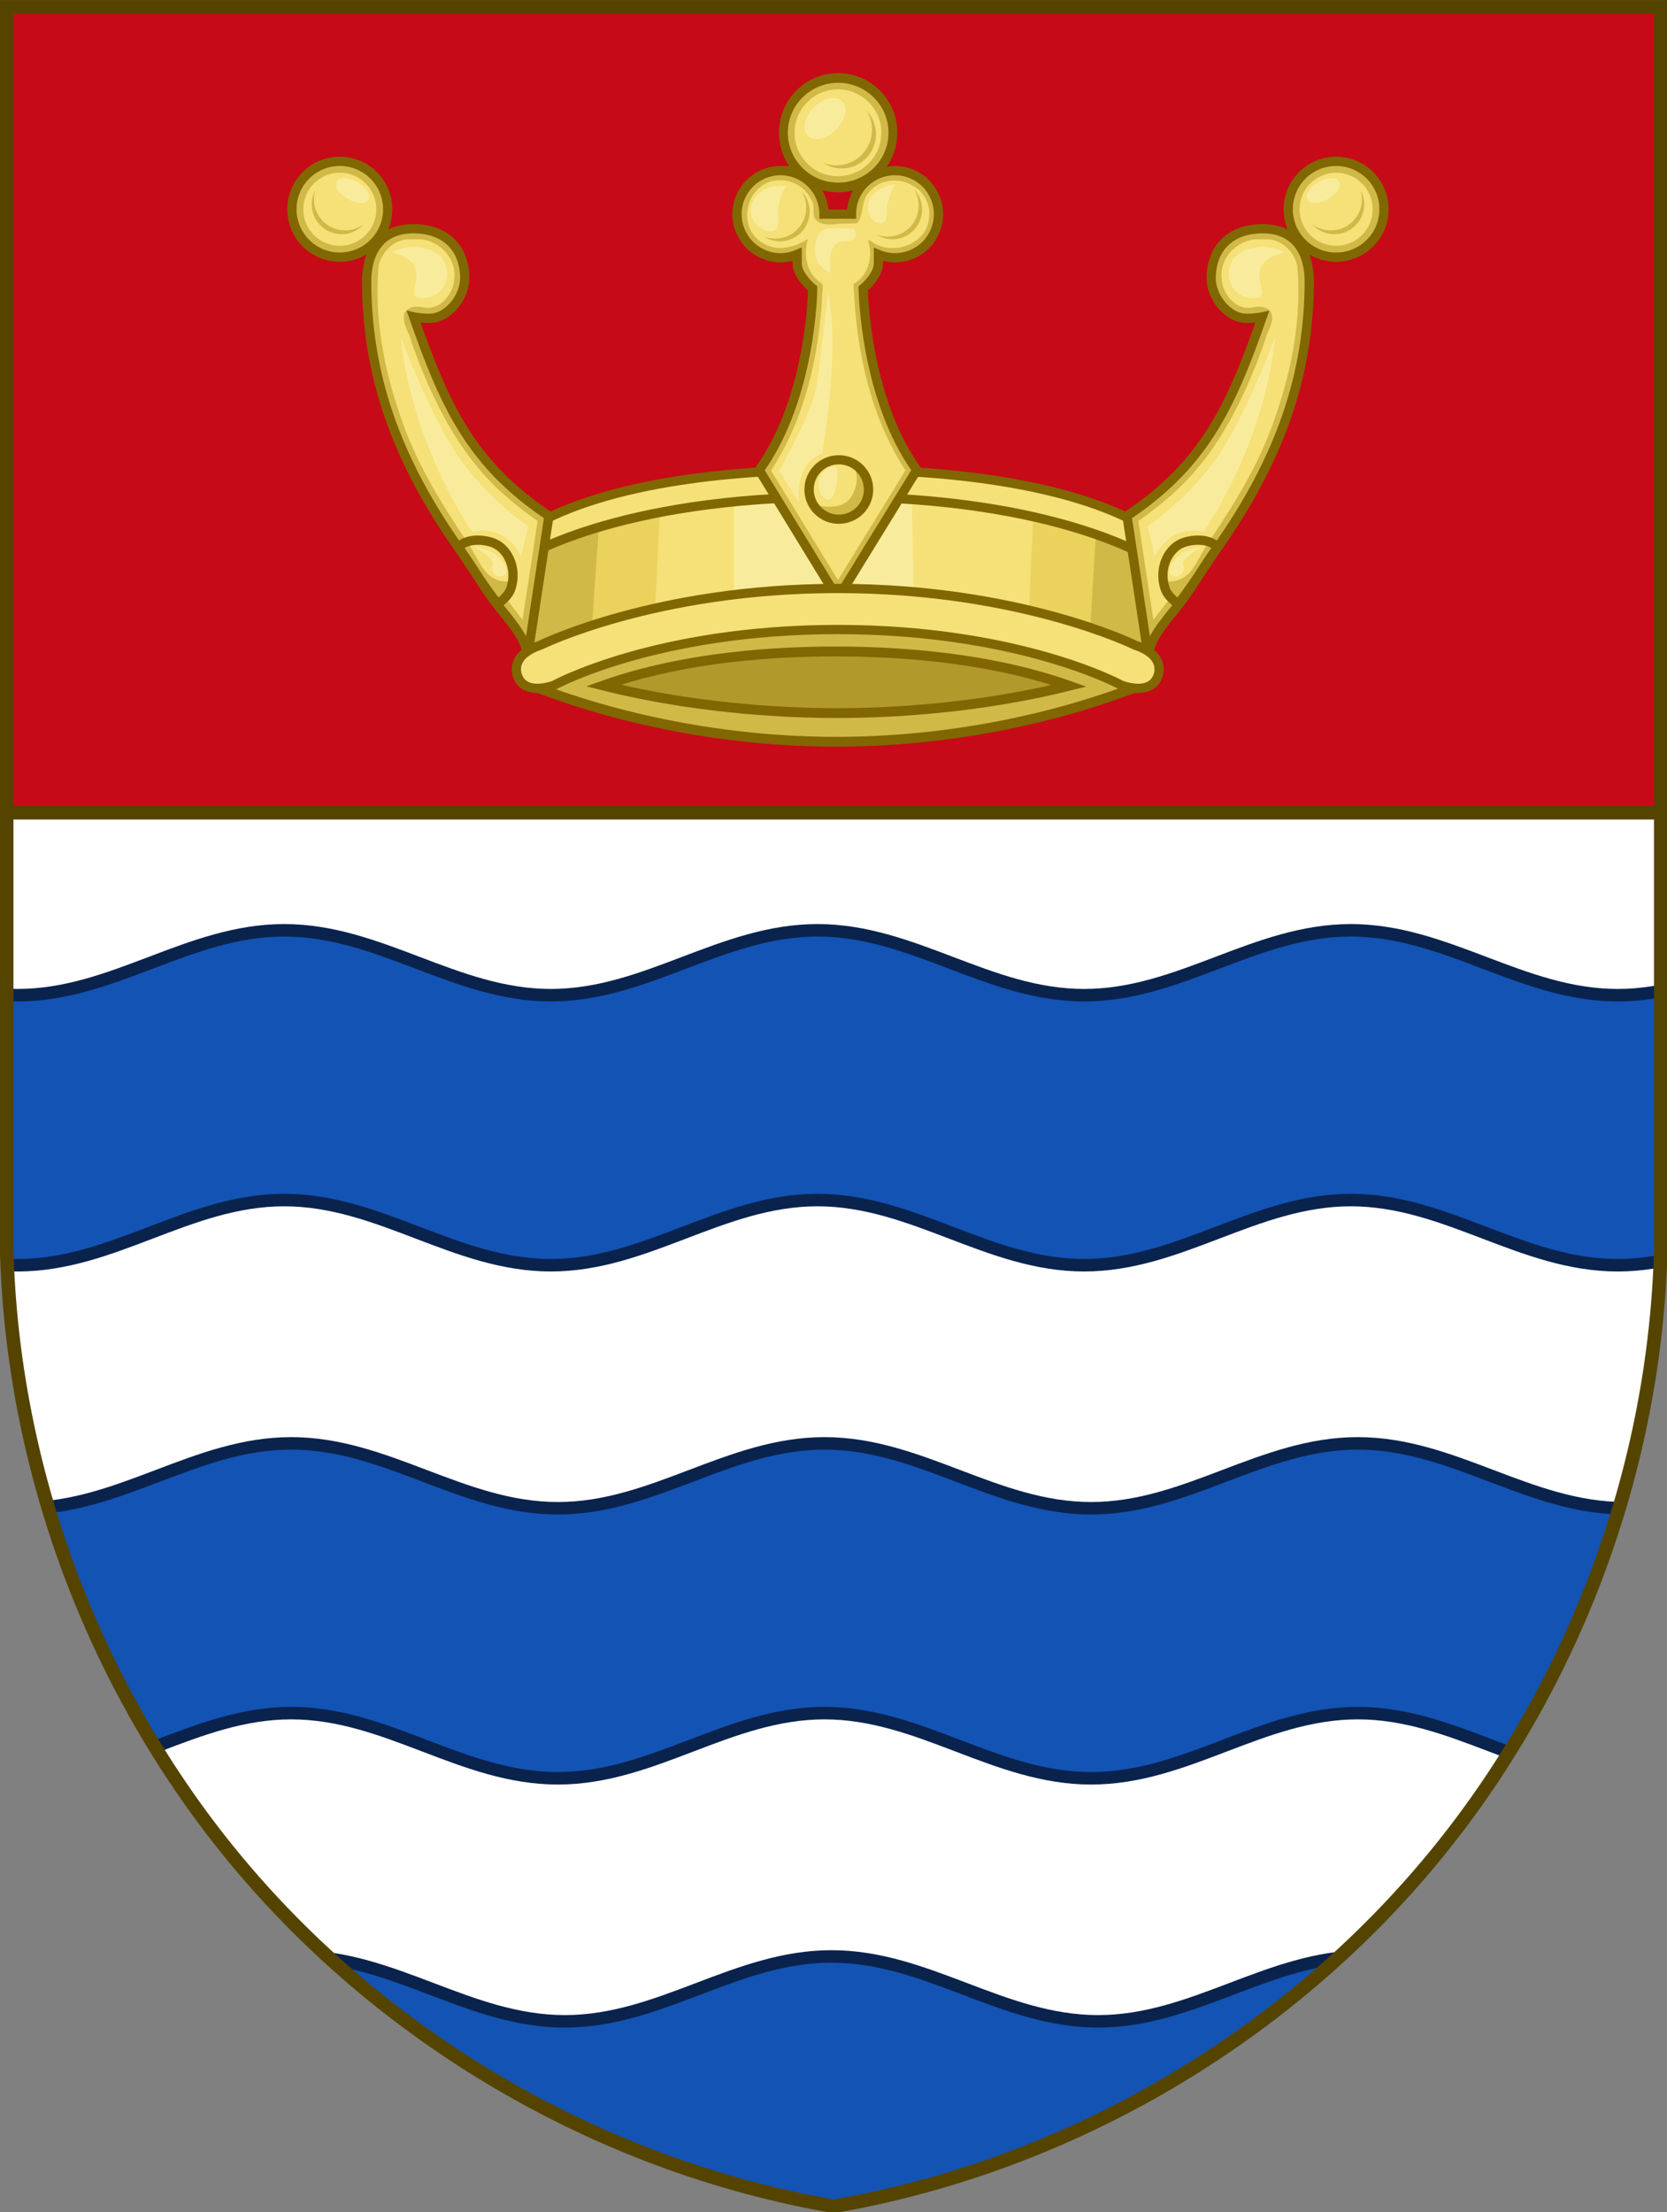 <?xml version="1.0" encoding="UTF-8" standalone="no"?>
<svg
   xmlns:dc="http://purl.org/dc/elements/1.1/"
   xmlns:cc="http://creativecommons.org/ns#"
   xmlns:rdf="http://www.w3.org/1999/02/22-rdf-syntax-ns#"
   xmlns:svg="http://www.w3.org/2000/svg"
   xmlns="http://www.w3.org/2000/svg"
   xmlns:xlink="http://www.w3.org/1999/xlink"
   xmlns:sodipodi="http://sodipodi.sourceforge.net/DTD/sodipodi-0.dtd"
   xmlns:inkscape="http://www.inkscape.org/namespaces/inkscape"
   inkscape:version="1.1-dev (ddb55ca, 2020-02-02)"
   sodipodi:docname="Arms_of_the_Greater_London_Council.svg"
   id="svg10797"
   height="221.6"
   width="167.055"
   version="1.0">
  <rect width="100%" height="100%" fill="#808080" stroke="none"/>
  <sodipodi:namedview
     fit-margin-bottom="0"
     fit-margin-right="0"
     fit-margin-left="0"
     fit-margin-top="0"
     inkscape:snap-global="true"
     inkscape:current-layer="svg10797"
     inkscape:window-maximized="0"
     inkscape:window-y="23"
     inkscape:window-x="0"
     inkscape:cy="70.970723"
     inkscape:cx="115.68975"
     inkscape:zoom="2.1102917"
     inkscape:snap-bbox-midpoints="true"
     inkscape:snap-bbox-edge-midpoints="true"
     inkscape:bbox-nodes="true"
     inkscape:bbox-paths="true"
     inkscape:snap-bbox="true"
     showgrid="false"
     id="namedview871"
     inkscape:window-height="1324"
     inkscape:window-width="2560"
     inkscape:pageshadow="2"
     inkscape:pageopacity="0"
     guidetolerance="10"
     gridtolerance="10"
     objecttolerance="10"
     borderopacity="1"
     bordercolor="#666666"
     pagecolor="#ffffff" />
  <defs
     id="defs1345">
    <inkscape:path-effect
       effect="spiro"
       id="path-effect2002"
       is_visible="true"
       lpeversion="1" />
    <inkscape:path-effect
       effect="spiro"
       id="path-effect882"
       is_visible="true"
       lpeversion="1" />
    <inkscape:path-effect
       lpeversion="1"
       is_visible="true"
       id="path-effect899"
       effect="spiro" />
    <inkscape:path-effect
       effect="spiro"
       id="path-effect895"
       is_visible="true"
       lpeversion="1" />
    <inkscape:path-effect
       lpeversion="1"
       is_visible="true"
       id="path-effect891"
       effect="spiro" />
    <clipPath
       id="clipPath2004"
       clipPathUnits="userSpaceOnUse">
      <path
         style="fill:#ffffff;stroke:none;stroke-width:1px;stroke-linecap:butt;stroke-linejoin:miter;stroke-opacity:1"
         d="M -193.471,13.565 V 132.761 c 0.542,20.91 8.172,41.574 21.349,57.819 14.436,17.797 35.46,30.122 58.041,34.024 22.581,-3.902 43.606,-16.227 58.041,-34.024 13.177,-16.245 20.806,-36.909 21.349,-57.819 V 13.565 h -79.39 z"
         id="path2006"
         inkscape:connector-curvature="0"
         inkscape:path-effect="#path-effect2002"
         inkscape:original-d="M -193.47095,13.565204 V 132.7611 c 7.11718,19.27397 2.00043,46.4765 21.34852,57.8189 19.3481,11.3424 38.84344,22.75793 58.04129,34.0242 19.19785,-11.26627 38.69319,-22.6818 58.04129,-34.0242 19.34809,-11.3424 14.23134,-38.54493 21.34852,-57.8189 V 13.565204 h -79.38981 z"
         sodipodi:nodetypes="ccscscccc" />
    </clipPath>
    <clipPath
       id="clipPath2008"
       clipPathUnits="userSpaceOnUse">
      <path
         style="fill:#ffffff;stroke:none;stroke-width:1px;stroke-linecap:butt;stroke-linejoin:miter;stroke-opacity:1"
         d="M -193.471,13.565 V 132.761 c 0.542,20.91 8.172,41.574 21.349,57.819 14.436,17.797 35.46,30.122 58.041,34.024 22.581,-3.902 43.606,-16.227 58.041,-34.024 13.177,-16.245 20.806,-36.909 21.349,-57.819 V 13.565 h -79.39 z"
         id="path2010"
         inkscape:connector-curvature="0"
         inkscape:path-effect="#path-effect2002"
         inkscape:original-d="M -193.47095,13.565204 V 132.7611 c 7.11718,19.27397 2.00043,46.4765 21.34852,57.8189 19.3481,11.3424 38.84344,22.75793 58.04129,34.0242 19.19785,-11.26627 38.69319,-22.6818 58.04129,-34.0242 19.34809,-11.3424 14.23134,-38.54493 21.34852,-57.8189 V 13.565204 h -79.38981 z"
         sodipodi:nodetypes="ccscscccc" />
    </clipPath>
    <clipPath
       id="clipPath2012"
       clipPathUnits="userSpaceOnUse">
      <path
         style="fill:#ffffff;stroke:none;stroke-width:1px;stroke-linecap:butt;stroke-linejoin:miter;stroke-opacity:1"
         d="M -193.471,13.565 V 132.761 c 0.542,20.91 8.172,41.574 21.349,57.819 14.436,17.797 35.46,30.122 58.041,34.024 22.581,-3.902 43.606,-16.227 58.041,-34.024 13.177,-16.245 20.806,-36.909 21.349,-57.819 V 13.565 h -79.39 z"
         id="path2014"
         inkscape:connector-curvature="0"
         inkscape:path-effect="#path-effect2002"
         inkscape:original-d="M -193.47095,13.565204 V 132.7611 c 7.11718,19.27397 2.00043,46.4765 21.34852,57.8189 19.3481,11.3424 38.84344,22.75793 58.04129,34.0242 19.19785,-11.26627 38.69319,-22.6818 58.04129,-34.0242 19.34809,-11.3424 14.23134,-38.54493 21.34852,-57.8189 V 13.565204 h -79.38981 z"
         sodipodi:nodetypes="ccscscccc" />
    </clipPath>
  </defs>
  <g
     inkscape:export-ydpi="400"
     inkscape:export-xdpi="400"
     inkscape:export-filename="Arms of Greater London (1965-1986).png"
     transform="matrix(1.044,0,0,1.044,31.19,-13.476)"
     id="g2247">
    <path
       style="fill:#ffffff;stroke:none;stroke-width:1px;stroke-linecap:butt;stroke-linejoin:miter;stroke-opacity:1"
       d="M -29.237,13.565 V 132.761 c 0.542,20.91 8.172,41.574 21.349,57.819 14.436,17.797 35.46,30.122 58.041,34.024 22.581,-3.902 43.606,-16.227 58.041,-34.024 13.177,-16.245 20.806,-36.909 21.349,-57.819 V 13.565 H 50.153 Z"
       id="path889"
       inkscape:connector-curvature="0"
       inkscape:path-effect="#path-effect891"
       inkscape:original-d="M -29.236582,13.565204 V 132.7611 c 7.11718,19.27397 2.00043,46.4765 21.3485202,57.8189 19.3480998,11.3424 38.8434398,22.75793 58.0412898,34.0242 19.19785,-11.26627 38.69319,-22.6818 58.041292,-34.0242 19.34809,-11.3424 14.23134,-38.54493 21.34852,-57.8189 V 13.565204 H 50.153228 Z"
       sodipodi:nodetypes="ccscscccc" />
    <rect
       style="fill:#c60a18;fill-opacity:1;stroke-width:5.75"
       id="rect901"
       width="159.191"
       height="77.323"
       x="-29.237"
       y="13.565" />
    <path
       style="fill:none;stroke:#554400;stroke-width:1.304;stroke-linecap:butt;stroke-linejoin:miter;stroke-miterlimit:4;stroke-dasharray:none;stroke-opacity:1"
       d="M -29.494,90.889 H 129.955"
       id="path897"
       inkscape:connector-curvature="0"
       inkscape:path-effect="#path-effect899"
       inkscape:original-d="M -29.493552,90.888586 H 129.95459"
       sodipodi:nodetypes="cc" />
    <path
       sodipodi:nodetypes="sssssssssccsssssssssccccccs"
       style="overflow:hidden;fill:#1353b4;fill-opacity:1;stroke:#0a234d;stroke-width:1.2;stroke-miterlimit:8;stroke-dasharray:none;stroke-opacity:1"
       id="path1976"
       fill-rule="evenodd"
       fill="#f3de77"
       stroke-miterlimit="8"
       stroke-width="0.919"
       stroke="#806600"
       d="m -217.372,151.401 c 9.194,0 16.421,6.227 25.617,6.227 9.194,0 16.401,-6.227 25.596,-6.227 9.194,0 16.401,6.227 25.596,6.227 9.194,0 16.401,-6.227 25.596,-6.227 9.194,0 16.401,6.227 25.595,6.227 9.196,0 16.402,-6.227 25.596,-6.227 9.196,0 16.423,6.227 25.617,6.227 9.196,0 16.402,-6.227 25.596,-6.227 9.196,0 16.402,6.227 25.596,6.227 v 25.909 c -9.194,0 -16.401,-6.254 -25.596,-6.254 -9.194,0 -16.401,6.254 -25.596,6.254 -9.194,0 -16.421,-6.254 -25.617,-6.254 -9.194,0 -16.401,6.254 -25.596,6.254 -9.194,0 -16.401,-6.254 -25.595,-6.254 -9.196,0 -16.402,6.254 -25.596,6.254 -9.195,0 -16.402,-6.254 -25.596,-6.254 -9.196,0 -16.402,6.254 -25.596,6.254 -9.196,0 -16.423,-6.254 -25.617,-6.254 -6.897,0 -12.675,3.519 -19.01,5.276 l -6.021,0.894 -0.027,-2.962 c -0.043,-5.692 -0.074,-11.587 -0.097,-17.581 l -0.009,-5.346 6.154,-0.908 c 6.335,-1.752 12.112,-5.255 19.01,-5.255 z"
       inkscape:connector-curvature="0"
       clip-path="url(#clipPath2012)"
       transform="translate(164.234)" />
    <path
       inkscape:connector-curvature="0"
       d="m -216.702,200.63 c 9.194,0 16.421,6.227 25.617,6.227 9.194,0 16.401,-6.227 25.596,-6.227 9.194,0 16.401,6.227 25.596,6.227 9.194,0 16.401,-6.227 25.596,-6.227 9.194,0 16.401,6.227 25.595,6.227 9.196,0 16.402,-6.227 25.596,-6.227 9.196,0 16.423,6.227 25.617,6.227 9.196,0 16.402,-6.227 25.596,-6.227 9.196,0 16.402,6.227 25.596,6.227 v 25.909 c -9.194,0 -16.401,-6.254 -25.596,-6.254 -9.194,0 -16.401,6.254 -25.596,6.254 -9.194,0 -16.421,-6.254 -25.617,-6.254 -9.194,0 -16.401,6.254 -25.596,6.254 -9.194,0 -16.401,-6.254 -25.595,-6.254 -9.196,0 -16.402,6.254 -25.596,6.254 -9.195,0 -16.402,-6.254 -25.596,-6.254 -9.196,0 -16.402,6.254 -25.596,6.254 -9.196,0 -16.423,-6.254 -25.617,-6.254 -6.897,0 -12.675,3.519 -19.01,5.276 l -6.021,0.894 -0.027,-2.962 c -0.043,-5.692 -0.074,-11.587 -0.097,-17.581 l -0.009,-5.346 6.154,-0.908 c 6.335,-1.752 12.112,-5.255 19.01,-5.255 z"
       stroke="#806600"
       stroke-width="0.919"
       stroke-miterlimit="8"
       fill="#f3de77"
       fill-rule="evenodd"
       id="path1980"
       style="overflow:hidden;fill:#1353b4;fill-opacity:1;stroke:#0a234d;stroke-width:1.2;stroke-miterlimit:8;stroke-dasharray:none;stroke-opacity:1"
       sodipodi:nodetypes="sssssssssccsssssssssccccccs"
       clip-path="url(#clipPath2008)"
       transform="translate(164.234)" />
    <path
       inkscape:connector-curvature="0"
       d="m -218.042,102.172 c 9.194,0 16.421,6.227 25.617,6.227 9.194,0 16.401,-6.227 25.596,-6.227 9.194,0 16.401,6.227 25.596,6.227 9.194,0 16.401,-6.227 25.596,-6.227 9.194,0 16.401,6.227 25.595,6.227 9.196,0 16.402,-6.227 25.596,-6.227 9.196,0 16.423,6.227 25.617,6.227 9.196,0 16.402,-6.227 25.596,-6.227 9.196,0 16.402,6.227 25.596,6.227 v 25.909 c -9.194,0 -16.401,-6.254 -25.596,-6.254 -9.194,0 -16.401,6.254 -25.596,6.254 -9.194,0 -16.421,-6.254 -25.617,-6.254 -9.194,0 -16.401,6.254 -25.596,6.254 -9.194,0 -16.401,-6.254 -25.595,-6.254 -9.196,0 -16.402,6.254 -25.596,6.254 -9.195,0 -16.402,-6.254 -25.596,-6.254 -9.196,0 -16.402,6.254 -25.596,6.254 -9.196,0 -16.423,-6.254 -25.617,-6.254 -6.897,0 -12.675,3.519 -19.01,5.276 l -6.021,0.894 -0.027,-2.962 c -0.043,-5.692 -0.074,-11.587 -0.097,-17.581 l -0.009,-5.346 6.154,-0.908 c 6.335,-1.752 12.112,-5.255 19.01,-5.255 z"
       stroke="#806600"
       stroke-width="0.919"
       stroke-miterlimit="8"
       fill="#f3de77"
       fill-rule="evenodd"
       id="path1996"
       style="overflow:hidden;fill:#1353b4;fill-opacity:1;stroke:#0a234d;stroke-width:1.2;stroke-miterlimit:8;stroke-dasharray:none;stroke-opacity:1"
       sodipodi:nodetypes="sssssssssccsssssssssccccccs"
       clip-path="url(#clipPath2004)"
       transform="translate(164.234)" />
    <path
       sodipodi:nodetypes="ccscscccc"
       inkscape:original-d="M -29.236582,13.565204 V 132.7611 c 7.11718,19.27397 2.00043,46.4765 21.3485202,57.8189 19.3480998,11.3424 38.8434398,22.75793 58.0412898,34.0242 19.19785,-11.26627 38.69319,-22.6818 58.041292,-34.0242 19.34809,-11.3424 14.23134,-38.54493 21.34852,-57.8189 V 13.565204 H 50.153228 Z"
       inkscape:path-effect="#path-effect882"
       inkscape:connector-curvature="0"
       id="path880"
       d="M -29.237,13.565 V 132.761 c 0.542,20.91 8.172,41.574 21.349,57.819 14.436,17.797 35.46,30.122 58.041,34.024 22.581,-3.902 43.606,-16.227 58.041,-34.024 13.177,-16.245 20.806,-36.909 21.349,-57.819 V 13.565 H 50.153 Z"
       style="fill:none;stroke:#554400;stroke-width:1.304;stroke-linecap:butt;stroke-linejoin:miter;stroke-miterlimit:4;stroke-dasharray:none;stroke-opacity:1" />
    <g
       id="g2200"
       transform="translate(164.234,-2.642)">
      <path
         inkscape:connector-curvature="0"
         d="m -143.607,81.112 c 8.619,3.458 19.148,5.599 29.678,5.612 10.529,0.012 21.059,-2.103 29.678,-5.561 -8.591,-4.898 -19.107,-6.975 -29.638,-6.996 -10.53,-0.023 -21.074,2.016 -29.719,6.945 z"
         id="path2161"
         style="fill:#d1b948;fill-opacity:1;stroke:#816601;stroke-width:0.943;stroke-miterlimit:4;stroke-dasharray:none;stroke-opacity:1" />
      <path
         style="fill:#b2992c;fill-opacity:1;stroke:#816601;stroke-width:0.943;stroke-miterlimit:4;stroke-dasharray:none;stroke-opacity:1"
         id="path50295"
         d="m -136.208,81.328 c 6.495,1.628 14.43,2.637 22.365,2.643 7.935,0.006 15.87,-0.99 22.365,-2.619 -6.474,-2.306 -14.399,-3.285 -22.334,-3.294 -7.936,-0.011 -15.881,0.949 -22.396,3.27 z"
         inkscape:connector-curvature="0" />
      <g
         transform="matrix(0.101,0,0,0.101,-265.128,4.663)"
         id="g5045"
         style="display:inline;fill:#f6e078;fill-opacity:1;stroke:#816701;stroke-width:8.797;stroke-miterlimit:4;stroke-dasharray:none;stroke-opacity:1">
        <g
           id="g3937"
           transform="translate(-0.205)"
           style="fill:#f6e078;fill-opacity:1;stroke:#816701;stroke-width:8.797;stroke-miterlimit:4;stroke-dasharray:none;stroke-opacity:1">
          <path
             transform="matrix(0.903,0,0,0.986,133.813,-5.674)"
             style="fill:#d1b948;fill-opacity:1;stroke:#816701;stroke-width:9.322;stroke-miterlimit:4;stroke-dasharray:none;stroke-opacity:1"
             d="m 1570.5,242.947 c 0,29.133 -25.8,52.75 -57.625,52.75 -31.825,0 -57.625,-23.617 -57.625,-52.75 0,-29.133 25.8,-52.75 57.625,-52.75 31.825,0 57.625,23.617 57.625,52.75 z"
             id="path3106"
             inkscape:connector-curvature="0"
             sodipodi:nodetypes="sssss" />
          <path
             sodipodi:nodetypes="sssss"
             inkscape:connector-curvature="0"
             id="path91314"
             d="m 1540.986,233.949 c 0,22.774 -18.462,41.236 -41.236,41.236 -22.774,0 -41.236,-18.462 -41.236,-41.236 0,-22.774 18.462,-41.236 41.236,-41.236 22.774,0 41.236,18.462 41.236,41.236 z"
             style="fill:#f6e078;fill-opacity:1;stroke:none;stroke-width:8.797" />
          <path
             id="path3032-4-0"
             d="m 1527.051,213.079 c 1.69,2.743 3.035,5.774 3.912,9.046 4.86,18.138 -5.904,36.781 -24.042,41.641 -7.306,1.958 -14.687,1.368 -21.222,-1.205 7.451,4.825 16.806,6.626 26.055,4.148 17.338,-4.646 27.627,-22.467 22.981,-39.804 -1.436,-5.361 -4.132,-10.046 -7.684,-13.826 z"
             style="fill:#d1b948;fill-opacity:1;stroke:none;stroke-width:8.797"
             inkscape:connector-curvature="0"
             sodipodi:nodetypes="ccscssc" />
          <path
             style="fill:#f8ec9c;fill-opacity:1;stroke:none;stroke-width:8.797"
             d="m 1498.065,230.902 c -9.036,9.036 -21.099,11.625 -26.942,5.782 -5.843,-5.843 -3.255,-17.905 5.782,-26.942 9.036,-9.036 21.099,-11.625 26.942,-5.782 5.843,5.843 3.255,17.905 -5.782,26.942 z"
             id="path91316"
             inkscape:connector-curvature="0"
             sodipodi:nodetypes="sssss" />
        </g>
        <g
           id="g91333"
           style="stroke-width:8.797">
          <path
             sodipodi:nodetypes="ccsccsc"
             inkscape:connector-curvature="0"
             id="path4702-0-8"
             d="m 1205.369,738.881 c 0,0 -4.891,-29.346 -0.262,-128.881 76.457,-46.295 203.864,-56.119 293.813,-56.119 90.051,0 218.118,9.823 295.277,56.119 4.63,99.535 -0.726,128.881 -0.726,128.881 -207,-60 -194.209,-57 -294.051,-57 -99.841,0 -87.051,-3 -294.051,57 z"
             style="fill:#f6e078;fill-opacity:1;stroke:#816701;stroke-width:8.797;stroke-linecap:butt;stroke-linejoin:miter;stroke-miterlimit:4;stroke-dasharray:none;stroke-opacity:1" />
          <path
             style="fill:#d1b948;fill-opacity:1;stroke:none;stroke-width:8.797"
             d="m 1497.851,579.881 c 211.125,0 298.735,59.449 298.735,59.449 2.24,98.984 -3.115,99.551 -3.115,99.551 -207,-60 -194.209,-57 -294.051,-57 -99.841,0 -87.051,-3 -294.051,57 0,0 -4.891,-0.566 -4.452,-99.551 0,0 85.809,-59.449 296.935,-59.449 z"
             id="path91337"
             inkscape:connector-curvature="0"
             sodipodi:nodetypes="sccsccs" />
          <path
             id="path91355"
             d="m 1496.857,579.936 c -97.04,0 -170.934,16.72 -224.58,28.218 l -7.195,104.888 c 130.892,-32.615 139.77,-31.14 233.574,-31.14 95.365,0 102.666,-1.627 239.998,32.714 l 6.167,-101.178 c -55.26,-13.654 -136.486,-33.501 -247.963,-33.501 z"
             style="color:#000000;display:inline;overflow:visible;visibility:visible;fill:#ebd25d;fill-opacity:1;stroke:none;stroke-width:1.63;marker:none;enable-background:accumulate"
             inkscape:connector-curvature="0"
             sodipodi:nodetypes="sccsccs" />
          <path
             style="color:#000000;display:inline;overflow:visible;visibility:visible;fill:#f6e078;fill-opacity:1;stroke:none;stroke-width:1.63;marker:none;enable-background:accumulate"
             d="m 1498.389,579.936 c -78.674,0 -127.843,5.067 -168.118,15.714 L 1324.87,702.165 c 98.267,-30.202 98.927,-20.264 174.977,-20.264 77.316,0 77.454,-10.079 180.555,21.721 l 4.63,-103.08 c -41.486,-12.644 -96.265,-20.607 -186.643,-20.607 z"
             id="path91341"
             inkscape:connector-curvature="0"
             sodipodi:nodetypes="sccsccs" />
          <path
             style="color:#000000;display:inline;overflow:visible;visibility:visible;fill:#f8ec9c;fill-opacity:1;stroke:none;stroke-width:5.865;marker:none;enable-background:accumulate"
             d="m 479.562,159.875 c -9.994,0 -18.971,0.491 -27,1.281 v 28.375 c 8.507,-1.425 14.809,-1.312 27.438,-1.312 8.88,0 14.61,-0.048 20.188,0.406 l -0.562,-28.062 c -6.188,-0.436 -12.854,-0.688 -20.062,-0.688 z"
             transform="matrix(3.597,0,0,3.597,-227.334,4.794)"
             id="path91346"
             inkscape:connector-curvature="0" />
          <path
             sodipodi:nodetypes="csc"
             inkscape:connector-curvature="0"
             id="path4667-2"
             d="m 1196.726,639.881 c 0,0 90,-60 301.125,-60 211.125,0 301.125,60 301.125,60"
             style="fill:none;stroke:#816701;stroke-width:8.797;stroke-linecap:butt;stroke-linejoin:miter;stroke-miterlimit:4;stroke-dasharray:none;stroke-opacity:1" />
        </g>
        <path
           style="fill:#d1b948;fill-opacity:1;stroke:#816701;stroke-width:2.445;stroke-linecap:butt;stroke-linejoin:miter;stroke-miterlimit:4;stroke-dasharray:none;stroke-dashoffset:0;stroke-opacity:1"
           d="m 464.906,73.688 c -3.012,-7.2e-5 -5.995,1.245 -8.125,3.375 -2.13,2.13 -3.375,5.113 -3.375,8.125 -8e-5,3.013 1.245,6.026 3.375,8.156 2.13,2.13 5.112,3.375 8.125,3.375 1.507,-0.003 3.015,-0.326 4.406,-0.906 V 98.25 c 0,3.234 4.094,6.594 4.094,6.594 0,0 -0.199,28.643 -14.125,47.938 l 20.75,33.906 20.875,-33.906 C 487.1,133.487 486.75,104.844 486.75,104.844 c 0,0 4.031,-3.36 4.031,-6.594 v -2.406 c 1.379,0.567 2.884,0.873 4.375,0.875 3.012,-5.6e-5 5.995,-1.245 8.125,-3.375 2.13,-2.13 3.375,-5.144 3.375,-8.156 -6e-5,-3.012 -1.245,-5.995 -3.375,-8.125 -2.13,-2.13 -5.113,-3.375 -8.125,-3.375 -3.012,-7.2e-5 -6.026,1.245 -8.156,3.375 -2.13,2.13 -3.344,5.113 -3.344,8.125 h -7.25 c -6e-5,-3.012 -1.245,-5.995 -3.375,-8.125 -2.13,-2.13 -5.113,-3.375 -8.125,-3.375 z"
           transform="matrix(3.597,0,0,3.597,-227.334,4.794)"
           id="rect3046"
           inkscape:connector-curvature="0" />
        <path
           style="fill:#f6e078;fill-opacity:1;stroke:none;stroke-width:8.797"
           d="m 1444.375,279.125 c -15.097,-0.755 -28.018,11.72 -30.344,26.25 -3.114,13.07 2.92,27.686 15.063,33.906 13.262,7.851 29.773,3.387 41.969,-4.5 -4.69,14.8 -1.44,33.231 12.5,41.875 3.475,3.346 0.167,10.038 0.872,14.685 -3.426,57.178 -16.918,115.024 -48.497,163.44 21.208,34.698 42.417,69.396 63.625,104.094 21.385,-34.729 42.771,-69.458 64.156,-104.188 -34.097,-52.329 -46.895,-115.344 -49.344,-176.969 13.697,-7.848 18.449,-25.177 14.303,-39.838 -1.583,-5.252 4.833,1.723 7.603,2.244 18.597,9.284 46.114,-1.089 49.469,-22.875 2.821,-13.133 -3.564,-27.122 -15.406,-33.219 -12.916,-7.764 -31.284,-6.164 -40.875,6 -8.566,7.622 -4.646,21.502 -11.938,29.906 -6.39,0.396 -13.935,-0.016 -20.75,0.906 -7.459,0.828 -18.843,0.222 -20.344,-9.062 -0.392,-5.023 0.704,-10.227 -2.438,-14.656 -5.335,-10.993 -17.387,-18.572 -29.625,-18 z"
           id="path91298"
           inkscape:connector-curvature="0" />
        <g
           id="g3929"
           style="fill:#f6e078;fill-opacity:1;stroke:#816701;stroke-width:8.797;stroke-miterlimit:4;stroke-dasharray:none;stroke-opacity:1">
          <g
             id="g3901-7"
             style="fill:#f6e078;fill-opacity:1;stroke:#816701;stroke-width:8.797;stroke-miterlimit:4;stroke-dasharray:none;stroke-opacity:1">
            <path
               inkscape:connector-curvature="0"
               style="fill:#d1b948;fill-opacity:1;stroke:none;stroke-width:8.797"
               d="m 1464.992,289.513 c 1.467,2.383 2.636,5.015 3.398,7.857 4.221,15.754 -5.128,31.947 -20.882,36.168 -6.345,1.7 -12.756,1.188 -18.433,-1.046 6.471,4.191 14.597,5.755 22.631,3.603 15.059,-4.035 23.995,-19.514 19.96,-34.572 -1.248,-4.656 -3.589,-8.726 -6.674,-12.009 z"
               id="path3032-4"
               sodipodi:nodetypes="ccscssc" />
          </g>
          <g
             id="g3901-4"
             transform="translate(108.78)"
             style="fill:#f6e078;fill-opacity:1;stroke:#816701;stroke-width:8.797;stroke-miterlimit:4;stroke-dasharray:none;stroke-opacity:1">
            <path
               inkscape:connector-curvature="0"
               style="fill:#d1b948;fill-opacity:1;stroke:none;stroke-width:8.797"
               d="m 1463.065,287.586 c 1.467,2.383 2.636,5.015 3.398,7.857 4.221,15.754 -5.128,31.947 -20.882,36.168 -6.345,1.7 -12.756,1.188 -18.433,-1.046 6.471,4.191 14.597,5.755 22.631,3.603 15.059,-4.035 23.995,-19.514 19.96,-34.572 -1.248,-4.656 -3.589,-8.726 -6.674,-12.009 z"
               id="path3032-4-8"
               sodipodi:nodetypes="ccscssc" />
          </g>
        </g>
        <path
           style="color:#000000;display:inline;overflow:visible;visibility:visible;fill:#d1b948;fill-opacity:1;stroke:none;stroke-width:1.63;marker:none;enable-background:accumulate"
           d="m 483.611,151.218 c 0,0 3.03,2.652 0.379,7.955 -2.652,5.303 -10.228,2.652 -10.228,2.652 0,0 1.894,6.819 9.849,2.652 7.955,-4.167 4.167,-12.122 0,-13.258 z"
           id="path91306"
           inkscape:connector-curvature="0"
           transform="matrix(3.597,0,0,3.597,-227.334,4.794)" />
        <ellipse
           ry="28.815"
           rx="28.284"
           cy="575.821"
           cx="1503.309"
           style="fill:none;stroke:#816701;stroke-width:8.89;stroke-linecap:round;stroke-linejoin:round;stroke-miterlimit:4;stroke-dasharray:none;stroke-dashoffset:0;stroke-opacity:1"
           id="path3068"
           transform="matrix(0.999,0,0,0.98,-1.454,8.52)" />
        <g
           id="g4600-8"
           transform="translate(1063.506,73.819)"
           style="fill:#f6e078;fill-opacity:1;stroke:#816701;stroke-width:8.797;stroke-miterlimit:4;stroke-dasharray:none;stroke-opacity:1">
          <g
             id="g26517"
             style="fill:#f6e078;fill-opacity:1;stroke:#816701;stroke-width:8.797;stroke-miterlimit:4;stroke-dasharray:none;stroke-opacity:1">
            <path
               sodipodi:nodetypes="sssss"
               inkscape:connector-curvature="0"
               id="path4741"
               d="m 2018.876,306.585 c 0,25.138 -20.378,45.516 -45.516,45.516 -25.138,0 -45.516,-20.378 -45.516,-45.516 0,-25.138 20.378,-45.516 45.516,-45.516 25.138,0 45.516,20.378 45.516,45.516 z"
               style="color:#000000;display:inline;overflow:visible;visibility:visible;fill:#d1b948;fill-opacity:1;fill-rule:nonzero;stroke:#816701;stroke-width:8.797;stroke-linecap:round;stroke-linejoin:round;stroke-miterlimit:4;stroke-dasharray:none;stroke-dashoffset:0;stroke-opacity:1;enable-background:accumulate"
               transform="translate(-1063.879,-73.823)" />
            <path
               style="color:#000000;display:inline;overflow:visible;visibility:visible;fill:#f6e078;fill-opacity:1;fill-rule:nonzero;stroke:none;stroke-width:8.797;enable-background:accumulate"
               d="m 944.204,232.762 c 0,19.177 -15.546,34.723 -34.723,34.723 -19.177,0 -34.723,-15.546 -34.723,-34.723 0,-19.177 15.546,-34.723 34.723,-34.723 19.177,0 34.723,15.546 34.723,34.723 z"
               id="path91293"
               inkscape:connector-curvature="0"
               sodipodi:nodetypes="sssss" />
            <path
               sodipodi:nodetypes="csscssc"
               id="path3032"
               d="m 932.81,214.715 c 0.805,2.695 1.255,5.554 1.255,8.51 0,16.39 -13.287,29.677 -29.677,29.677 -6.602,0 -12.692,-2.164 -17.621,-5.81 5.192,5.751 12.673,9.383 21.031,9.383 15.667,0 28.368,-12.701 28.368,-28.368 0,-4.844 -1.215,-9.404 -3.355,-13.393 z"
               style="fill:#d1b948;fill-opacity:1;stroke:none;stroke-width:8.797"
               inkscape:connector-curvature="0" />
            <path
               style="fill:#d1b948;fill-opacity:1;stroke:#816701;stroke-width:8.797;stroke-linecap:round;stroke-linejoin:miter;stroke-miterlimit:4;stroke-dasharray:none;stroke-opacity:1"
               d="m 710.739,524.125 20,131.938 c 3,-12 5.15,-18.683 27,-45 13.016,-15.677 22.241,-33.519 34.366,-50.326 67.184,-93.128 91.243,-174.481 91.869,-257.714 0.25,-33.25 -15.89,-52.007 -44.89,-51.757 -29.999,0.259 -47.611,18.048 -48.36,45.757 -0.508,18.805 15.625,39.375 33.625,39.375 8.672,0 14.941,-1.391 14.941,-1.391 -29.872,85.481 -55.114,140.046 -128.552,189.118 z"
               id="path4698-5-5"
               inkscape:connector-curvature="0"
               sodipodi:nodetypes="ccsssssscc" />
            <path
               style="fill:#f6e078;fill-opacity:1;stroke:none;stroke-width:8.797"
               d="m 788.387,548.969 c 25.338,-37.535 49.114,-76.251 63.426,-119.407 15.987,-45.619 25.049,-94.548 20.741,-143.012 -2.886,-14.17 -15.978,-26.357 -30.96,-25.238 -2.447,-0.071 -4.897,-0.027 -7.344,0 -18.811,0.351 -35.749,17.952 -33.594,37.094 0.629,14.759 13.715,31.1 29.625,27.594 6.807,-1.778 17.259,-0.448 18.281,8.062 0.986,8.869 -5.534,16.214 -7.073,24.637 -19.497,54.99 -46.215,109.901 -91.499,148.086 -9.054,7.864 -18.571,15.294 -28.46,22.058 4.745,31.348 9.409,62.708 14.312,94.031 5.194,-7.04 10.641,-13.895 16.001,-20.808 l -6.401,-15.894 c 26.238,2.927 29.749,-17.673 42.942,-37.204 z"
               id="path91279"
               inkscape:connector-curvature="0"
               sodipodi:nodetypes="ccccccccccccccc" />
            <path
               sodipodi:nodetypes="ccssc"
               style="fill:none;stroke:#816701;stroke-width:8.797;stroke-linecap:round;stroke-linejoin:round;stroke-miterlimit:4;stroke-dasharray:none;stroke-dashoffset:0;stroke-opacity:1"
               d="m 796.708,553.75 c -12.233,19.119 -26.641,40.391 -37.469,54.312 -6.333,-5.862 -10.523,-8.882 -12.656,-15.938 -5.811,-19.217 3.834,-38.449 18.844,-43.031 13.908,-4.246 26.291,-1.185 31.281,4.656 z"
               id="path4019-1-2"
               inkscape:connector-curvature="0" />
            <path
               style="color:#000000;display:inline;overflow:visible;visibility:visible;fill:#f8ec9c;fill-opacity:1;stroke:none;stroke-width:1.63;marker:none;enable-background:accumulate"
               d="m 597.884,95.281 c 0,0 -4.546,-3.03 -10.607,-0.379 -6.061,2.652 -4.924,12.122 2.273,12.501 7.197,0.379 -4.546,-8.713 8.334,-12.122 z m -2.273,22.35 c 0,0 -7.955,21.592 -15.91,32.577 -7.955,10.985 -17.804,17.425 -17.804,17.425 l 1.894,7.955 c 0,0 3.788,-8.713 12.879,-6.44 0,0 15.91,-22.35 18.94,-51.518 z m -19.382,55.432 c 0,0 -4.546,0.379 -6.819,3.03 -2.273,2.652 -2.129,4.375 -0.425,4.754 1.705,0.379 3.076,-1.913 2.319,-3.239 -0.758,-1.326 4.925,-4.546 4.925,-4.546 z"
               id="path91291"
               inkscape:connector-curvature="0"
               transform="matrix(3.597,0,0,3.597,-1290.84,-69.025)"
               sodipodi:nodetypes="cssccscccccsssc" />
            <path
               sodipodi:nodetypes="sssss"
               inkscape:connector-curvature="0"
               id="path91295"
               d="m 901.809,223.001 c -8.304,4.794 -17.092,5.119 -19.628,0.726 -2.536,-4.393 2.139,-11.841 10.443,-16.635 8.304,-4.794 17.092,-5.119 19.628,-0.726 2.536,4.393 -2.139,11.841 -10.443,16.635 z"
               style="color:#000000;display:inline;overflow:visible;visibility:visible;fill:#f8ec9c;fill-opacity:1;fill-rule:nonzero;stroke:none;stroke-width:8.797;enable-background:accumulate" />
          </g>
        </g>
        <use
           style="fill:#f6e078;fill-opacity:1;stroke:#816701;stroke-width:8.797;stroke-miterlimit:4;stroke-dasharray:none;stroke-opacity:1"
           x="0"
           y="0"
           xlink:href="#g26517"
           id="use26523"
           transform="matrix(-1,0,0,1,1935.583,73.819)"
           width="910.584"
           height="1012.256" />
        <path
           style="fill:#f6e078;fill-opacity:1;stroke:#816701;stroke-width:8.797;stroke-linecap:round;stroke-linejoin:round;stroke-miterlimit:4;stroke-dasharray:none;stroke-dashoffset:0;stroke-opacity:1"
           d="m 1229.483,758.881 c -14.081,4.773 -27.888,4.212 -33.378,-6.474 -4.38,-8.526 -4.38,-23.526 20.798,-31.762 0,0 108.822,-53.802 282.447,-53.802 173.625,0 282.447,53.802 282.447,53.802 25.178,8.236 25.178,23.236 20.798,31.762 -5.49,10.686 -19.297,11.247 -33.378,6.474 0,0 -96.243,-53 -269.868,-53.039 -173.625,0.039 -269.868,53.039 -269.868,53.039 z"
           id="rect3878-7-9"
           inkscape:connector-curvature="0"
           sodipodi:nodetypes="ssssssscs" />
        <path
           style="color:#000000;display:inline;overflow:visible;visibility:visible;fill:#f8ec9c;fill-opacity:1;stroke:none;stroke-width:1.63;marker:none;enable-background:accumulate"
           d="m 466.429,77.78 c 0,0 -6.964,-1.071 -9.107,4.821 -2.143,5.893 7.5,10.179 6.964,4.286 -0.536,-5.893 2.143,-9.107 2.143,-9.107 z m 28.799,-0.556 c 0,0 -6.819,1.136 -7.197,5.682 -0.379,4.546 4.925,6.819 4.925,2.273 0,-4.546 2.273,-7.955 2.273,-7.955 z m -17.046,11.743 c 0,0 -3.788,-0.379 -4.167,4.924 -0.379,5.303 4.167,6.819 4.167,6.819 0,0 -1.515,-8.334 3.409,-8.334 4.924,0 2.652,-3.409 2.652,-3.409 z m -0.758,17.046 c 0,0 -1.894,17.425 -3.03,24.622 -1.136,7.197 -9.849,22.35 -9.849,22.35 l 5.303,8.334 c 0,0 -1.515,-10.228 6.061,-12.879 0,0 4.924,-27.274 1.515,-42.426 z m 2.13,45.695 c 0,0 -4.018,0.268 -4.554,4.018 -0.536,3.75 2.946,7.232 4.286,2.679 1.339,-4.554 0.268,-6.696 0.268,-6.696 z"
           id="path91304"
           inkscape:connector-curvature="0"
           transform="matrix(3.597,0,0,3.597,-227.334,4.794)" />
      </g>
    </g>
  </g>
</svg>

